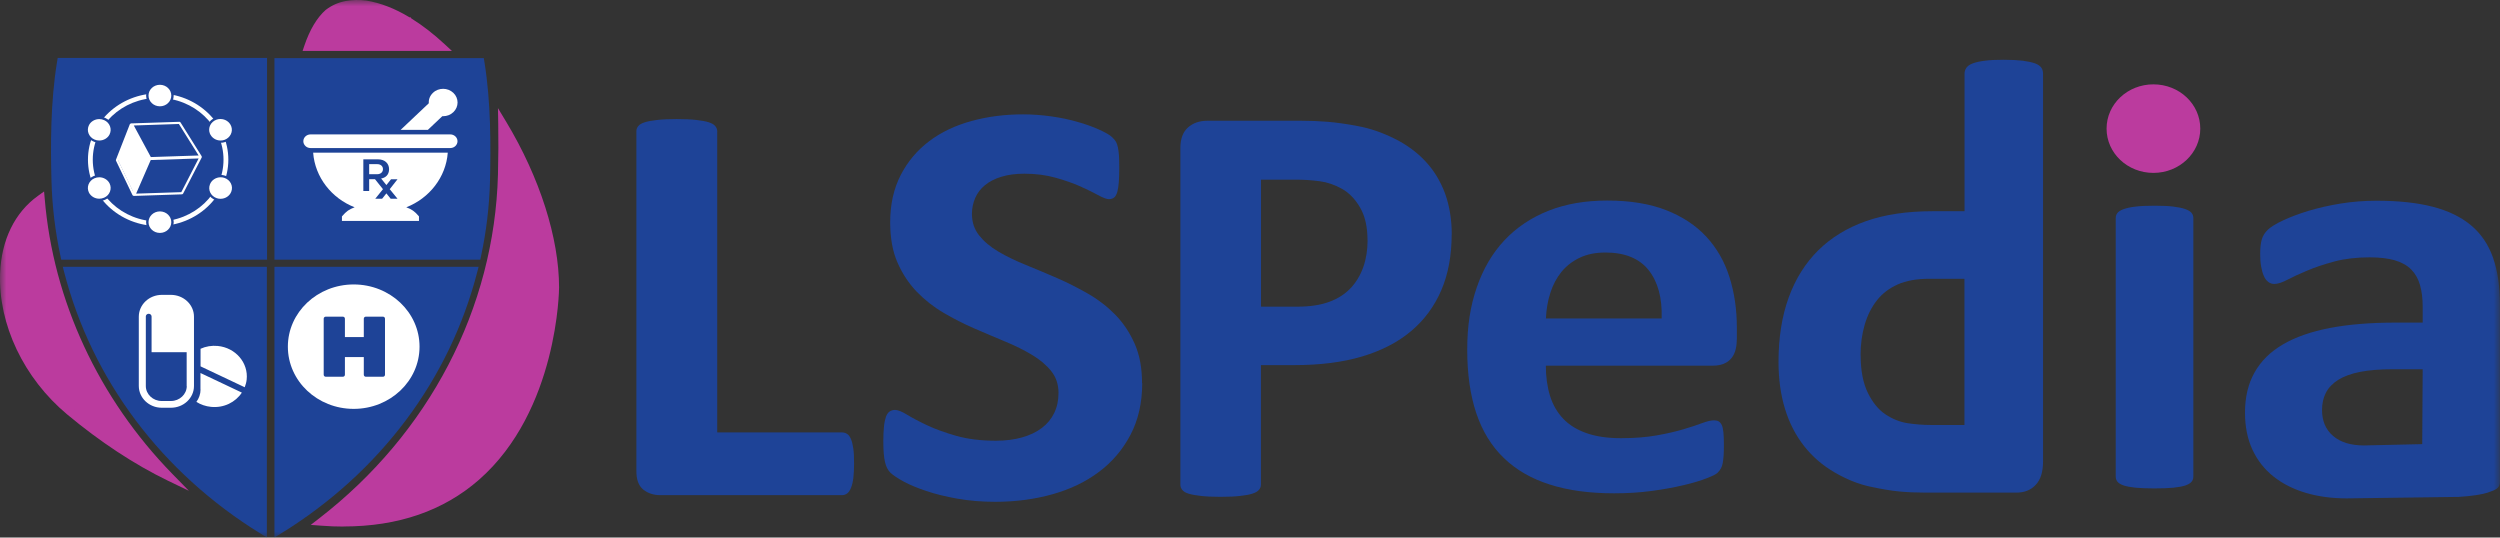 <svg width="200" height="43" viewBox="0 0 200 43" fill="none" xmlns="http://www.w3.org/2000/svg">
<rect x="0" y="0" width="200" height="43" fill="#333333" stroke="none"/>
<g clip-path="url(#clip0_2183_78)">
<mask id="mask0_2183_78" style="mask-type:luminance" maskUnits="userSpaceOnUse" x="0" y="0" width="200" height="43">
<path d="M200 0H0V43H200V0Z" fill="white"/>
</mask>
<g mask="url(#mask0_2183_78)">
<path d="M176.022 10.29C176.022 12.243 174.348 13.832 172.274 13.832C170.2 13.832 168.526 12.25 168.526 10.29C168.526 8.33 170.2 6.748 172.274 6.748C174.348 6.748 176.022 8.33 176.022 10.29Z" fill="#BB3B9E"/>
<path fill-rule="evenodd" clip-rule="evenodd" d="M3.237 15.932C-1.415 19.27 -0.348 27.957 5.593 32.906C7.963 34.88 10.689 36.763 13.548 38.142C7.741 32.199 3.941 24.457 3.237 15.932Z" fill="#BB3B9E"/>
<path d="M15.089 39.255L13.393 38.436C10.763 37.162 7.985 35.335 5.37 33.151C1.904 30.26 -0.148 25.941 0.007 21.86C0.111 19.194 1.185 16.996 3.03 15.673L3.526 15.316L3.578 15.904C4.252 24.044 7.881 31.863 13.8 37.925L15.096 39.248L15.089 39.255ZM2.955 16.576C1.57 17.801 0.778 19.663 0.689 21.889C0.541 25.773 2.504 29.903 5.822 32.668C7.837 34.348 9.948 35.818 12.007 36.973C6.889 31.191 3.711 24.03 2.955 16.576Z" fill="#BB3B9E"/>
<path fill-rule="evenodd" clip-rule="evenodd" d="M40.207 9.905C40.237 11.277 40.222 12.649 40.185 13.972C39.889 25.15 34.296 35.125 25.733 41.733C43.563 43.049 44.392 24.464 44.392 23.009C44.392 18.907 42.711 14.063 40.207 9.905Z" fill="#BB3B9E"/>
<path d="M27.496 42.125C26.911 42.125 26.318 42.104 25.704 42.055L24.859 41.992L25.511 41.488C34.333 34.677 39.555 24.646 39.837 13.965C39.874 12.467 39.881 11.144 39.859 9.912L39.837 8.652L40.496 9.744C43.185 14.21 44.726 19.047 44.726 23.002C44.726 23.099 44.652 32.843 38.304 38.394C35.474 40.865 31.844 42.118 27.489 42.118M26.6 41.46C31.178 41.635 34.955 40.452 37.844 37.925C43.978 32.563 44.044 23.099 44.044 23.002C44.044 19.474 42.785 15.225 40.555 11.179C40.555 12.047 40.548 12.971 40.518 13.972C40.237 24.569 35.178 34.544 26.6 41.453" fill="#BB3B9E"/>
<path fill-rule="evenodd" clip-rule="evenodd" d="M35.318 3.752C34.452 2.947 33.556 2.254 32.659 1.708C31.526 1.015 30.385 0.553 29.267 0.364C28.726 0.301 28.2 0.308 27.704 0.399C27.17 0.497 26.696 0.714 26.281 1.022C25.6 1.624 25.067 2.562 24.659 3.752H35.311H35.318Z" fill="#BB3B9E"/>
<path d="M36.148 4.074H24.207L24.348 3.654C24.785 2.366 25.363 1.407 26.059 0.791C26.548 0.42 27.074 0.189 27.644 0.084C28.17 -0.014 28.733 -0.028 29.318 0.049C30.437 0.231 31.593 0.679 32.763 1.386H32.852L32.911 1.477C33.792 2.023 34.681 2.709 35.563 3.528L36.155 4.074H36.148ZM25.148 3.43H34.467C33.8 2.863 33.133 2.373 32.481 1.974L32.415 1.932C31.311 1.267 30.237 0.84 29.215 0.679C28.718 0.616 28.23 0.63 27.778 0.714C27.311 0.798 26.889 0.987 26.504 1.274C25.985 1.736 25.526 2.464 25.148 3.43Z" fill="#BB3B9E"/>
<path d="M187.733 39.871C186.548 39.871 185.459 39.724 184.467 39.43C183.474 39.136 182.615 38.702 181.889 38.128C181.163 37.554 180.6 36.84 180.2 35.986C179.8 35.132 179.6 34.138 179.6 33.004C179.6 31.772 179.852 30.708 180.363 29.798C180.874 28.888 181.63 28.139 182.637 27.551C183.644 26.963 184.904 26.522 186.407 26.235C187.911 25.948 189.652 25.808 191.637 25.808H193.815V24.534C193.815 23.869 193.741 23.296 193.6 22.799C193.459 22.302 193.222 21.889 192.896 21.559C192.57 21.23 192.133 20.985 191.593 20.825C191.052 20.671 190.378 20.587 189.578 20.587C188.526 20.587 187.585 20.698 186.763 20.916C185.933 21.14 185.207 21.378 184.57 21.651C183.933 21.916 183.407 22.162 182.978 22.386C182.556 22.61 182.207 22.715 181.941 22.715C181.756 22.715 181.593 22.659 181.452 22.547C181.311 22.434 181.193 22.28 181.104 22.07C181.015 21.867 180.941 21.616 180.889 21.314C180.837 21.014 180.815 20.684 180.815 20.32C180.815 19.831 180.859 19.445 180.941 19.159C181.022 18.872 181.185 18.62 181.415 18.389C181.652 18.158 182.059 17.906 182.644 17.633C183.23 17.36 183.911 17.101 184.696 16.863C185.481 16.625 186.333 16.436 187.259 16.282C188.185 16.135 189.141 16.058 190.126 16.058C191.881 16.058 193.378 16.219 194.622 16.541C195.867 16.863 196.889 17.36 197.689 18.032C198.489 18.704 199.074 19.564 199.444 20.622C199.815 21.678 199.993 22.931 199.993 24.38V38.576C199.993 38.8 199.911 38.968 199.741 39.094C199.57 39.22 199.311 39.304 198.97 39.423C198.615 39.542 197.718 39.696 196.696 39.752M193.778 35.531L193.815 29.539H191.415C190.4 29.539 189.526 29.609 188.815 29.749C188.096 29.889 187.511 30.106 187.059 30.386C186.607 30.673 186.281 31.016 186.074 31.415C185.867 31.814 185.763 32.276 185.763 32.801C185.763 33.683 186.059 34.376 186.652 34.88C187.244 35.384 188.067 35.636 189.118 35.636" fill="#1E4397"/>
<path d="M138.941 27.159C138.941 27.873 138.77 28.398 138.437 28.741C138.104 29.084 137.637 29.252 137.044 29.252H123.667C123.667 30.134 123.778 30.939 124 31.66C124.222 32.381 124.578 32.997 125.059 33.501C125.541 34.005 126.17 34.39 126.933 34.656C127.696 34.922 128.615 35.055 129.681 35.055C130.748 35.055 131.718 34.978 132.541 34.831C133.363 34.684 134.074 34.523 134.674 34.341C135.274 34.166 135.77 33.998 136.163 33.851C136.555 33.704 136.874 33.627 137.126 33.627C137.274 33.627 137.4 33.655 137.496 33.711C137.592 33.767 137.674 33.865 137.741 34.005C137.807 34.145 137.852 34.341 137.874 34.6C137.896 34.859 137.911 35.181 137.911 35.566C137.911 35.909 137.904 36.196 137.889 36.441C137.874 36.679 137.844 36.889 137.815 37.057C137.785 37.225 137.733 37.372 137.667 37.484C137.6 37.603 137.511 37.715 137.407 37.82C137.304 37.932 137.007 38.079 136.533 38.261C136.059 38.45 135.452 38.632 134.711 38.807C133.97 38.982 133.126 39.143 132.178 39.269C131.222 39.402 130.207 39.465 129.126 39.465C127.17 39.465 125.459 39.234 123.992 38.765C122.526 38.303 121.296 37.596 120.311 36.644C119.326 35.699 118.592 34.502 118.104 33.06C117.622 31.618 117.378 29.924 117.378 27.985C117.378 26.046 117.63 24.478 118.141 22.994C118.652 21.511 119.385 20.258 120.355 19.222C121.326 18.193 122.504 17.402 123.889 16.856C125.274 16.31 126.837 16.044 128.578 16.044C130.415 16.044 131.992 16.303 133.296 16.814C134.6 17.325 135.674 18.039 136.511 18.942C137.348 19.852 137.963 20.922 138.355 22.162C138.748 23.401 138.948 24.751 138.948 26.214V27.145L138.941 27.159ZM132.933 25.486C132.985 23.841 132.637 22.553 131.889 21.608C131.141 20.671 129.985 20.201 128.43 20.201C127.644 20.201 126.955 20.341 126.37 20.622C125.785 20.901 125.304 21.279 124.918 21.748C124.533 22.224 124.237 22.777 124.03 23.422C123.822 24.065 123.704 24.751 123.674 25.479H132.933V25.486Z" fill="#1E4397"/>
<path d="M175.467 38.142C175.467 38.296 175.415 38.436 175.318 38.548C175.222 38.667 175.052 38.758 174.815 38.842C174.578 38.919 174.259 38.975 173.867 39.017C173.474 39.052 172.97 39.073 172.363 39.073C171.755 39.073 171.252 39.052 170.859 39.017C170.467 38.975 170.148 38.919 169.911 38.842C169.674 38.765 169.504 38.667 169.407 38.548C169.311 38.429 169.259 38.296 169.259 38.142V17.43C169.259 17.276 169.311 17.136 169.407 17.024C169.504 16.905 169.674 16.807 169.911 16.723C170.148 16.639 170.467 16.569 170.859 16.527C171.252 16.478 171.755 16.457 172.363 16.457C172.97 16.457 173.474 16.478 173.867 16.527C174.259 16.576 174.578 16.639 174.815 16.723C175.052 16.807 175.222 16.912 175.318 17.024C175.415 17.143 175.467 17.276 175.467 17.43V38.142Z" fill="#1E4397"/>
<path d="M142.281 28.944C142.281 27.005 142.556 25.29 143.096 23.799C143.637 22.308 144.43 21.049 145.459 20.026C146.496 19.005 147.763 18.228 149.267 17.696C150.77 17.164 152.541 16.898 154.585 16.898H157.163V5.894C157.163 5.719 157.215 5.558 157.319 5.411C157.422 5.271 157.593 5.152 157.83 5.068C158.067 4.977 158.385 4.907 158.785 4.858C159.185 4.802 159.696 4.781 160.311 4.781C160.926 4.781 161.422 4.809 161.83 4.858C162.237 4.914 162.556 4.984 162.8 5.068C163.037 5.159 163.207 5.271 163.304 5.411C163.4 5.551 163.444 5.712 163.444 5.894V36.91C163.444 37.743 163.252 38.373 162.859 38.786C162.467 39.206 161.956 39.409 161.319 39.409H154.03C153.296 39.409 152.6 39.381 151.941 39.318C151.281 39.255 150.489 39.122 149.563 38.919C148.637 38.716 147.704 38.338 146.756 37.785C145.807 37.232 145 36.539 144.333 35.692C143.667 34.845 143.156 33.865 142.807 32.731C142.459 31.604 142.281 30.337 142.281 28.937M148.852 28.433C148.852 29.644 149.044 30.638 149.422 31.415C149.807 32.199 150.274 32.773 150.83 33.144C151.385 33.515 151.97 33.753 152.585 33.851C153.2 33.949 153.83 33.998 154.481 33.998H157.156V22.302H154.333C153.333 22.302 152.489 22.456 151.815 22.756C151.141 23.058 150.585 23.477 150.156 24.023C149.726 24.569 149.4 25.213 149.178 25.969C148.956 26.725 148.844 27.544 148.844 28.433" fill="#1E4397"/>
<path fill-rule="evenodd" clip-rule="evenodd" d="M37.852 21.657H22.289V42.405C29.933 37.694 35.63 30.302 37.852 21.657Z" fill="#1E4397"/>
<path d="M21.956 43V21.343H38.289L38.185 21.741C35.97 30.365 30.393 37.806 22.482 42.678L21.956 43ZM22.637 21.98V41.81C30.007 37.099 35.237 30.085 37.422 21.98H22.637Z" fill="#1E4397"/>
<path fill-rule="evenodd" clip-rule="evenodd" d="M21.022 42.405V21.657H5.459C7.681 30.302 13.378 37.687 21.015 42.405" fill="#1E4397"/>
<path d="M21.355 43L20.83 42.678C12.918 37.799 7.341 30.358 5.126 21.741L5.022 21.343H21.348V43H21.355ZM5.896 21.98C8.081 30.085 13.311 37.092 20.681 41.803V21.98H5.896Z" fill="#1E4397"/>
<path fill-rule="evenodd" clip-rule="evenodd" d="M5.178 20.46H21.022V4.97H4.904C4.407 8.001 4.378 11.361 4.459 14.455C4.511 16.506 4.763 18.508 5.178 20.46Z" fill="#1E4397"/>
<path d="M21.355 20.776H4.896L4.844 20.517C4.415 18.529 4.17 16.492 4.118 14.455C4.044 11.725 4.03 8.169 4.57 4.907L4.615 4.634H21.363V20.768L21.355 20.776ZM5.452 20.131H20.681V5.285H5.193C4.711 8.421 4.726 11.816 4.793 14.448C4.844 16.359 5.067 18.27 5.452 20.139" fill="#1E4397"/>
<path fill-rule="evenodd" clip-rule="evenodd" d="M38.859 14.455C38.941 11.361 38.911 8.001 38.415 4.97H22.296V20.46H38.141C38.563 18.515 38.807 16.506 38.859 14.455Z" fill="#1E4397"/>
<path d="M38.415 20.776H21.956V4.648H38.704L38.748 4.921C39.282 8.183 39.267 11.739 39.2 14.469C39.148 16.506 38.904 18.543 38.474 20.53L38.422 20.79L38.415 20.776ZM22.63 20.131H37.859C38.245 18.263 38.467 16.352 38.519 14.441C38.585 11.816 38.6 8.421 38.118 5.278H22.63V20.125V20.131Z" fill="#1E4397"/>
<path d="M68.326 37.071C68.326 37.533 68.304 37.925 68.267 38.24C68.23 38.555 68.163 38.821 68.082 39.024C68 39.234 67.896 39.381 67.778 39.472C67.659 39.563 67.511 39.612 67.348 39.612H52.822C52.282 39.612 51.83 39.458 51.459 39.164C51.089 38.863 50.911 38.373 50.911 37.694V10.493C50.911 10.339 50.963 10.199 51.067 10.08C51.17 9.954 51.348 9.856 51.593 9.779C51.837 9.702 52.17 9.639 52.585 9.597C53 9.548 53.519 9.527 54.141 9.527C54.763 9.527 55.304 9.548 55.711 9.597C56.118 9.646 56.444 9.702 56.689 9.779C56.933 9.856 57.111 9.954 57.215 10.08C57.319 10.206 57.378 10.346 57.378 10.493V34.593H67.348C67.511 34.593 67.652 34.635 67.778 34.719C67.904 34.803 68 34.943 68.082 35.139C68.163 35.335 68.222 35.587 68.267 35.902C68.311 36.217 68.326 36.609 68.326 37.071Z" fill="#1E4397"/>
<path d="M91.378 30.631C91.378 32.206 91.067 33.585 90.444 34.775C89.822 35.965 88.985 36.952 87.918 37.75C86.859 38.548 85.615 39.143 84.192 39.542C82.77 39.941 81.252 40.144 79.637 40.144C78.541 40.144 77.526 40.06 76.585 39.892C75.644 39.724 74.815 39.521 74.096 39.276C73.378 39.038 72.778 38.786 72.296 38.527C71.815 38.261 71.466 38.03 71.252 37.834C71.037 37.631 70.889 37.344 70.8 36.966C70.711 36.588 70.666 36.042 70.666 35.335C70.666 34.859 70.681 34.453 70.718 34.131C70.748 33.809 70.807 33.543 70.874 33.347C70.948 33.144 71.044 33.004 71.17 32.92C71.296 32.836 71.437 32.794 71.6 32.794C71.829 32.794 72.148 32.92 72.57 33.179C72.985 33.431 73.518 33.718 74.178 34.026C74.829 34.334 75.615 34.614 76.518 34.873C77.422 35.125 78.474 35.258 79.666 35.258C80.452 35.258 81.155 35.167 81.77 34.992C82.392 34.817 82.918 34.565 83.348 34.236C83.778 33.914 84.111 33.508 84.341 33.032C84.57 32.556 84.681 32.024 84.681 31.436C84.681 30.757 84.489 30.176 84.096 29.686C83.704 29.196 83.192 28.769 82.563 28.391C81.933 28.013 81.222 27.656 80.422 27.327C79.622 26.998 78.8 26.641 77.948 26.277C77.096 25.906 76.274 25.486 75.474 25.017C74.674 24.548 73.963 23.981 73.333 23.331C72.704 22.672 72.192 21.902 71.8 21.006C71.407 20.11 71.215 19.04 71.215 17.787C71.215 16.352 71.496 15.092 72.059 14C72.622 12.908 73.385 12.012 74.341 11.291C75.296 10.57 76.422 10.038 77.718 9.681C79.015 9.324 80.392 9.149 81.844 9.149C82.592 9.149 83.348 9.205 84.096 9.31C84.844 9.415 85.548 9.562 86.2 9.751C86.852 9.933 87.43 10.143 87.941 10.374C88.444 10.605 88.785 10.801 88.948 10.955C89.111 11.109 89.222 11.242 89.281 11.347C89.341 11.452 89.385 11.599 89.43 11.774C89.466 11.949 89.496 12.173 89.518 12.446C89.533 12.719 89.541 13.055 89.541 13.454C89.541 13.902 89.526 14.28 89.504 14.588C89.481 14.896 89.437 15.148 89.385 15.351C89.326 15.554 89.244 15.701 89.141 15.792C89.037 15.883 88.889 15.932 88.711 15.932C88.533 15.932 88.244 15.827 87.852 15.61C87.459 15.393 86.978 15.162 86.407 14.903C85.837 14.651 85.17 14.42 84.422 14.21C83.666 14 82.844 13.895 81.948 13.895C81.244 13.895 80.637 13.979 80.111 14.14C79.585 14.301 79.148 14.525 78.8 14.812C78.452 15.099 78.185 15.442 78.015 15.841C77.844 16.24 77.755 16.667 77.755 17.115C77.755 17.78 77.948 18.354 78.333 18.837C78.718 19.32 79.23 19.753 79.874 20.131C80.518 20.509 81.252 20.866 82.067 21.195C82.881 21.524 83.718 21.881 84.563 22.245C85.415 22.616 86.244 23.037 87.059 23.506C87.874 23.974 88.6 24.541 89.237 25.192C89.874 25.85 90.385 26.62 90.778 27.509C91.17 28.398 91.363 29.441 91.363 30.645" fill="#1E4397"/>
<path d="M116.133 18.753C116.133 20.433 115.859 21.924 115.304 23.218C114.748 24.513 113.941 25.605 112.881 26.494C111.822 27.383 110.518 28.055 108.97 28.517C107.43 28.979 105.607 29.21 103.518 29.21H100.874V38.772C100.874 38.926 100.822 39.066 100.711 39.192C100.607 39.318 100.43 39.416 100.185 39.493C99.941 39.57 99.615 39.633 99.207 39.675C98.8 39.724 98.274 39.745 97.637 39.745C97 39.745 96.496 39.724 96.081 39.675C95.667 39.626 95.333 39.57 95.089 39.493C94.844 39.416 94.674 39.318 94.578 39.192C94.481 39.066 94.43 38.933 94.43 38.772V11.837C94.43 11.109 94.63 10.57 95.03 10.206C95.43 9.842 95.956 9.66 96.607 9.66H104.081C104.83 9.66 105.548 9.688 106.222 9.744C106.896 9.8 107.711 9.912 108.659 10.094C109.607 10.269 110.563 10.598 111.541 11.081C112.511 11.557 113.341 12.166 114.03 12.901C114.718 13.636 115.237 14.49 115.6 15.47C115.955 16.45 116.141 17.549 116.141 18.767M109.4 19.208C109.4 18.158 109.207 17.297 108.815 16.618C108.422 15.939 107.941 15.435 107.37 15.113C106.8 14.791 106.2 14.581 105.57 14.497C104.941 14.413 104.289 14.371 103.622 14.371H100.881V24.534H103.77C104.8 24.534 105.659 24.401 106.355 24.142C107.052 23.883 107.615 23.512 108.059 23.044C108.496 22.575 108.837 22.008 109.067 21.357C109.296 20.698 109.407 19.985 109.407 19.215" fill="#1E4397"/>
<path d="M13.689 23.589H12.948C11.933 23.589 11.111 24.366 11.104 25.325V30.876C11.104 31.835 11.926 32.619 12.941 32.619H13.674C14.689 32.619 15.518 31.842 15.518 30.883V25.332C15.518 24.373 14.696 23.596 13.681 23.589M14.941 30.883C14.941 31.541 14.37 32.08 13.674 32.08H12.933C12.237 32.08 11.666 31.541 11.666 30.883V25.325C11.666 25.325 11.666 25.304 11.666 25.29C11.681 25.185 11.778 25.101 11.896 25.101C12.022 25.101 12.126 25.199 12.126 25.318V28.174H14.933V30.883H14.941ZM17.422 27.677C16.933 27.628 16.459 27.712 16.044 27.901V29.308L19.578 30.981C19.652 30.785 19.711 30.582 19.733 30.372C19.881 29.028 18.852 27.817 17.422 27.677ZM16.044 31.156C16.044 31.527 15.918 31.87 15.711 32.15C16.052 32.367 16.452 32.507 16.881 32.549C17.904 32.654 18.844 32.178 19.348 31.408L16.037 29.84V31.156H16.044Z" fill="white"/>
<path d="M28.296 22.756C25.392 22.756 23.029 24.982 23.029 27.733C23.029 30.484 25.385 32.71 28.296 32.71C31.207 32.71 33.563 30.484 33.563 27.733C33.563 24.982 31.207 22.756 28.296 22.756ZM30.8 29.98C30.8 30.071 30.726 30.141 30.63 30.141H29.274C29.178 30.141 29.104 30.071 29.104 29.98V28.566H27.593V29.98C27.593 30.071 27.518 30.141 27.422 30.141H26.067C25.97 30.141 25.896 30.071 25.896 29.98V25.493C25.896 25.402 25.97 25.332 26.067 25.332H27.422C27.518 25.332 27.593 25.402 27.593 25.493V26.963H29.104V25.493C29.104 25.402 29.178 25.332 29.274 25.332H30.63C30.726 25.332 30.8 25.402 30.8 25.493V29.98Z" fill="white"/>
<path d="M10.511 9.884L11.963 12.635V12.642V12.649L10.718 15.491L9.4 12.733V12.726V12.719L10.511 9.884Z" fill="white"/>
<path d="M16.133 12.579C16.133 12.579 16.133 12.607 16.126 12.621L14.644 15.498C14.644 15.498 14.6 15.547 14.563 15.547L10.755 15.673C10.755 15.673 10.696 15.659 10.674 15.638C10.659 15.61 10.652 15.582 10.666 15.554L11.911 12.684C11.911 12.684 11.955 12.628 11.992 12.628L16.037 12.495C16.037 12.495 16.096 12.509 16.118 12.537C16.126 12.551 16.133 12.565 16.133 12.579ZM14.504 15.372L15.889 12.677L12.059 12.803L10.889 15.491L14.496 15.372H14.504Z" fill="white"/>
<path d="M16.133 12.523C16.133 12.523 16.133 12.551 16.126 12.565C16.111 12.593 16.081 12.607 16.052 12.607L12.007 12.74C12.007 12.74 11.941 12.726 11.926 12.691L10.474 9.996C10.474 9.996 10.459 9.94 10.474 9.912C10.489 9.884 10.519 9.87 10.548 9.87L14.356 9.744C14.356 9.744 14.422 9.758 14.437 9.786L16.119 12.474C16.119 12.474 16.133 12.502 16.133 12.516M12.059 12.565L15.889 12.439L14.311 9.919L10.704 10.038L12.067 12.565H12.059Z" fill="white"/>
<path d="M12 12.719C12 12.719 12 12.74 12 12.754L10.763 15.603C10.748 15.638 10.719 15.659 10.681 15.659C10.644 15.659 10.615 15.638 10.6 15.61L9.274 12.845C9.274 12.845 9.267 12.803 9.274 12.782L10.385 9.94C10.4 9.905 10.43 9.884 10.467 9.884C10.504 9.884 10.533 9.898 10.556 9.933L12.007 12.691C12.007 12.691 12.015 12.712 12.015 12.726M10.674 15.358L11.822 12.733L10.482 10.185L9.452 12.81L10.674 15.358Z" fill="white"/>
<path d="M12.652 18.081C9.555 18.081 7.037 15.701 7.037 12.775C7.037 9.849 9.555 7.469 12.652 7.469C15.748 7.469 18.267 9.849 18.267 12.775C18.267 15.701 15.748 18.081 12.652 18.081ZM12.652 7.833C9.77 7.833 7.422 10.052 7.422 12.775C7.422 15.498 9.77 17.717 12.652 17.717C15.533 17.717 17.881 15.498 17.881 12.775C17.881 10.052 15.533 7.833 12.652 7.833Z" fill="white"/>
<path d="M12.792 6.972C13.185 6.972 13.504 7.273 13.504 7.644C13.504 8.015 13.185 8.316 12.792 8.316C12.4 8.316 12.081 8.015 12.081 7.644C12.081 7.273 12.4 6.972 12.792 6.972ZM12.792 6.601C12.185 6.601 11.689 7.07 11.689 7.644C11.689 8.218 12.185 8.687 12.792 8.687C13.4 8.687 13.896 8.218 13.896 7.644C13.896 7.07 13.4 6.601 12.792 6.601Z" fill="#1E4397"/>
<path d="M17.644 9.702C17.941 9.702 18.215 9.877 18.319 10.15C18.452 10.5 18.259 10.885 17.889 11.011C17.807 11.039 17.726 11.053 17.652 11.053C17.355 11.053 17.081 10.878 16.978 10.605C16.844 10.255 17.037 9.87 17.407 9.744C17.489 9.716 17.57 9.702 17.644 9.702ZM17.644 9.331C17.518 9.331 17.392 9.352 17.274 9.394C16.992 9.485 16.77 9.681 16.644 9.933C16.518 10.185 16.504 10.472 16.6 10.731C16.756 11.144 17.178 11.424 17.644 11.424C17.77 11.424 17.896 11.403 18.015 11.361C18.296 11.27 18.518 11.074 18.644 10.822C18.77 10.57 18.785 10.283 18.689 10.024C18.533 9.611 18.111 9.331 17.644 9.331Z" fill="#1E4397"/>
<path d="M7.941 9.702C8.044 9.702 8.148 9.723 8.252 9.772C8.607 9.933 8.756 10.339 8.585 10.675C8.459 10.913 8.207 11.06 7.941 11.06C7.837 11.06 7.733 11.039 7.63 10.99C7.274 10.829 7.126 10.423 7.296 10.087C7.422 9.849 7.674 9.702 7.941 9.702ZM7.941 9.331C7.518 9.331 7.126 9.562 6.941 9.919C6.815 10.171 6.793 10.451 6.896 10.717C6.993 10.983 7.193 11.193 7.459 11.312C7.607 11.382 7.77 11.417 7.941 11.417C8.363 11.417 8.756 11.186 8.941 10.829C9.207 10.311 8.97 9.681 8.422 9.436C8.274 9.366 8.111 9.331 7.941 9.331Z" fill="#1E4397"/>
<path d="M12.792 17.101C13.185 17.101 13.504 17.402 13.504 17.773C13.504 18.144 13.185 18.445 12.792 18.445C12.4 18.445 12.081 18.144 12.081 17.773C12.081 17.402 12.4 17.101 12.792 17.101ZM12.792 16.73C12.185 16.73 11.689 17.199 11.689 17.773C11.689 18.347 12.185 18.816 12.792 18.816C13.4 18.816 13.896 18.347 13.896 17.773C13.896 17.199 13.4 16.73 12.792 16.73Z" fill="#1E4397"/>
<path d="M17.644 14.364C17.726 14.364 17.807 14.378 17.881 14.406C18.252 14.532 18.444 14.917 18.311 15.267C18.207 15.54 17.933 15.715 17.637 15.715C17.555 15.715 17.474 15.701 17.4 15.673C17.03 15.547 16.837 15.162 16.97 14.812C17.074 14.532 17.348 14.364 17.644 14.364ZM17.644 13.993C17.178 13.993 16.763 14.273 16.6 14.686C16.504 14.952 16.518 15.232 16.644 15.484C16.77 15.736 16.992 15.925 17.274 16.023C17.392 16.065 17.518 16.086 17.644 16.086C18.111 16.086 18.526 15.806 18.689 15.393C18.785 15.127 18.77 14.847 18.644 14.595C18.518 14.343 18.296 14.154 18.015 14.056C17.896 14.014 17.77 13.993 17.644 13.993Z" fill="#1E4397"/>
<path d="M7.941 14.364C8.207 14.364 8.459 14.504 8.585 14.749C8.756 15.085 8.607 15.491 8.252 15.652C8.148 15.701 8.044 15.722 7.941 15.722C7.674 15.722 7.422 15.582 7.296 15.337C7.126 15.001 7.274 14.595 7.63 14.434C7.726 14.385 7.837 14.364 7.941 14.364ZM7.941 13.993C7.77 13.993 7.615 14.028 7.459 14.098C6.911 14.35 6.681 14.973 6.941 15.491C7.126 15.848 7.519 16.079 7.941 16.079C8.111 16.079 8.267 16.044 8.422 15.974C8.689 15.855 8.889 15.638 8.985 15.379C9.082 15.113 9.067 14.833 8.941 14.581C8.756 14.224 8.363 13.993 7.941 13.993Z" fill="#1E4397"/>
<path d="M12.793 8.505C12.289 8.505 11.881 8.12 11.881 7.644C11.881 7.168 12.289 6.783 12.793 6.783C13.296 6.783 13.704 7.168 13.704 7.644C13.704 8.12 13.296 8.505 12.793 8.505Z" fill="white"/>
<path d="M17.644 11.242C17.259 11.242 16.918 11.011 16.785 10.668C16.615 10.22 16.867 9.73 17.333 9.569C17.43 9.534 17.533 9.52 17.637 9.52C18.022 9.52 18.363 9.751 18.496 10.094C18.667 10.542 18.415 11.032 17.948 11.193C17.852 11.228 17.748 11.242 17.644 11.242Z" fill="white"/>
<path d="M7.941 11.242C7.8 11.242 7.674 11.214 7.548 11.158C7.326 11.06 7.163 10.885 7.081 10.668C7 10.451 7.015 10.22 7.118 10.01C7.267 9.716 7.592 9.527 7.941 9.527C8.081 9.527 8.207 9.555 8.333 9.611C8.555 9.709 8.718 9.884 8.8 10.101C8.881 10.318 8.867 10.549 8.763 10.759C8.615 11.053 8.289 11.242 7.941 11.242Z" fill="white"/>
<path d="M12.793 18.634C12.289 18.634 11.881 18.249 11.881 17.773C11.881 17.297 12.289 16.912 12.793 16.912C13.296 16.912 13.704 17.297 13.704 17.773C13.704 18.249 13.296 18.634 12.793 18.634Z" fill="white"/>
<path d="M17.644 15.904C17.541 15.904 17.437 15.89 17.341 15.855C16.867 15.694 16.622 15.204 16.793 14.756C16.918 14.413 17.267 14.182 17.652 14.182C17.755 14.182 17.859 14.196 17.955 14.231C18.43 14.392 18.674 14.882 18.504 15.33C18.378 15.673 18.029 15.904 17.644 15.904Z" fill="white"/>
<path d="M7.941 15.897C7.592 15.897 7.274 15.708 7.118 15.414C7.015 15.204 7 14.973 7.081 14.756C7.163 14.539 7.326 14.364 7.548 14.266C7.674 14.21 7.807 14.182 7.941 14.182C8.289 14.182 8.607 14.371 8.763 14.665C8.867 14.875 8.881 15.106 8.8 15.323C8.718 15.54 8.555 15.715 8.333 15.813C8.207 15.869 8.074 15.897 7.941 15.897Z" fill="white"/>
<path d="M36.022 10.752H24.844C24.526 10.752 24.267 10.997 24.267 11.298C24.267 11.599 24.526 11.844 24.844 11.844H36.022C36.341 11.844 36.6 11.599 36.6 11.298C36.6 10.997 36.341 10.752 36.022 10.752Z" fill="white"/>
<path d="M32.593 10.388H34.23L35.385 9.296C35.385 9.296 35.429 9.296 35.452 9.296C35.748 9.296 36.044 9.191 36.267 8.974C36.718 8.547 36.718 7.854 36.267 7.427C36.044 7.217 35.748 7.105 35.452 7.105C35.156 7.105 34.859 7.21 34.637 7.427C34.392 7.658 34.281 7.959 34.304 8.26L32.052 10.388H32.6H32.593Z" fill="white"/>
<path d="M30.637 13.531C30.637 13.286 30.444 13.132 30.178 13.132H29.533V13.937H30.178C30.444 13.937 30.637 13.776 30.637 13.531Z" fill="white"/>
<path d="M35.815 12.215H25.052C25.2 14.182 26.526 15.862 28.37 16.583C27.933 16.751 27.718 16.884 27.355 17.311V17.675H33.518V17.311C33.156 16.884 32.941 16.751 32.504 16.583C34.348 15.862 35.674 14.182 35.822 12.215M31.8 15.897H31.252L30.911 15.47L30.57 15.897H30.022L30.637 15.134L30 14.336H29.533V15.281H29.067V12.747H30.244C30.778 12.747 31.126 13.069 31.126 13.538C31.126 14.007 30.815 14.231 30.489 14.28L30.911 14.805L31.281 14.343H31.8L31.178 15.134L31.8 15.897Z" fill="white"/>
</g>
</g>
<defs>
<clipPath id="clip0_2183_78">
<rect width="200" height="43" fill="white"/>
</clipPath>
</defs>
</svg>

